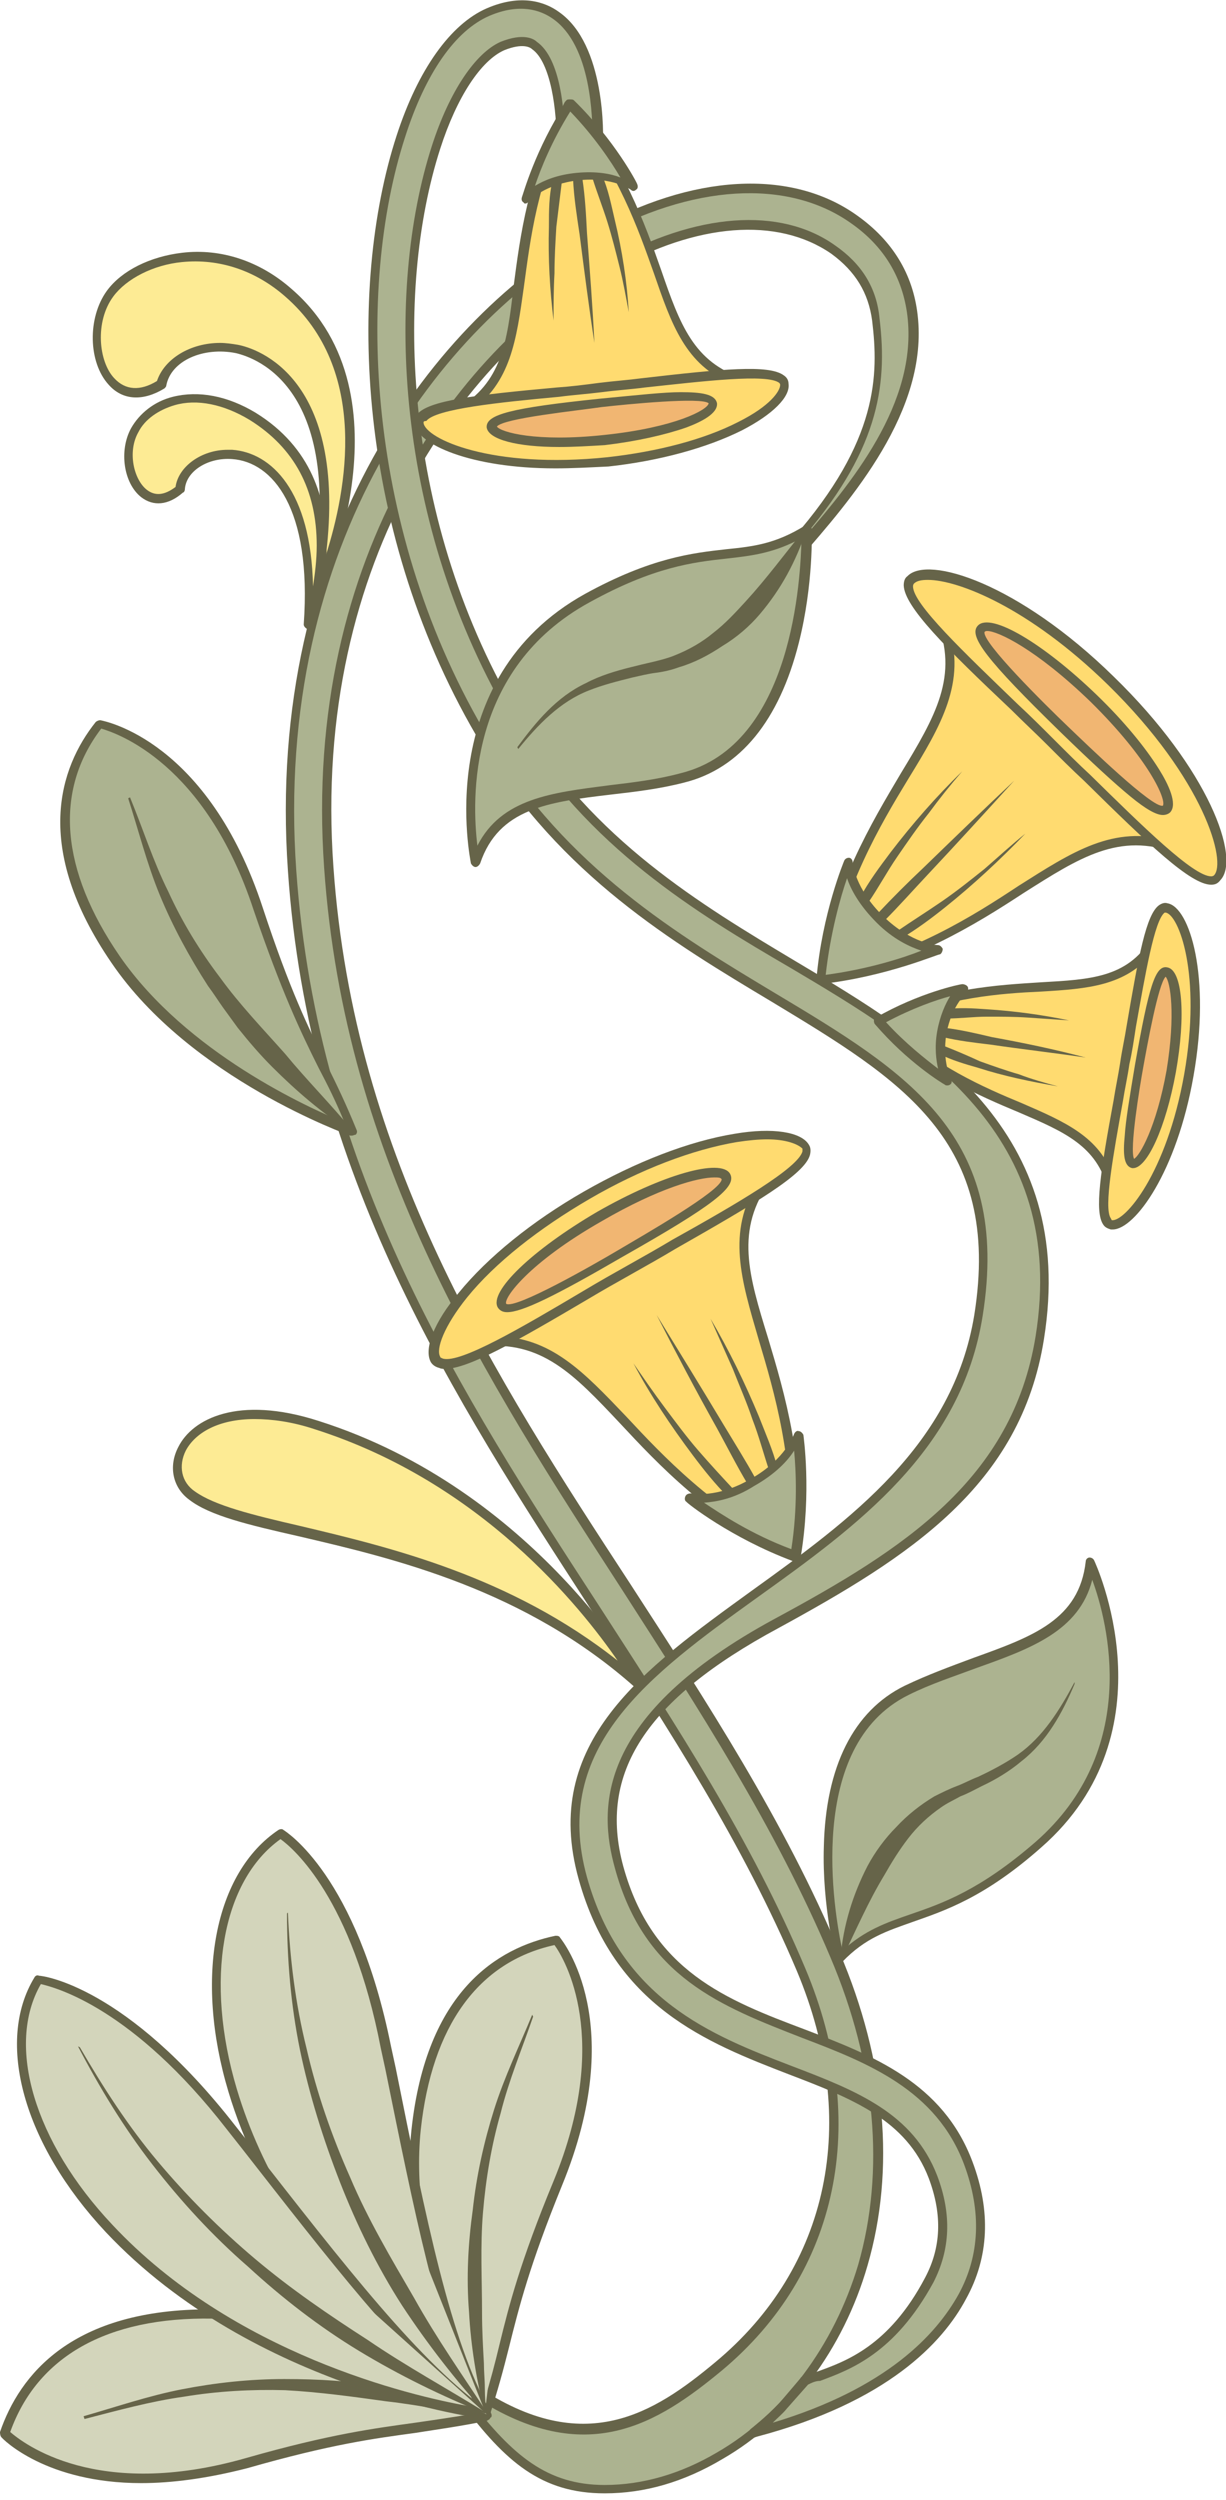 <?xml version="1.0" encoding="UTF-8"?> <svg xmlns="http://www.w3.org/2000/svg" width="132" height="269" viewBox="0 0 132 269" fill="none"><g clip-path="url(#clip0_133_67351)"><path d="M65.1 267.8C58.4 267.8 54.6 264.3 50.1 258.3L51.1 257.2C63.2 265.3 71 259.8 77.3 254.6C89.2 244.8 93.4 228.9 86.2 211.9C80.4 198.2 72.4 186 64 173C49.1 150 33.6 126.1 31.3 93.6C28.9 58 47.3 34.5 63.8 25.2C74.4 19.2 84.9 18.6 91.9 23.6C95.6 26.2 97.7 29.7 98.2 33.9C99.5 44.6 90.2 54.4 84.6 60.9L85.6 58.2C94.4 48 95 41 94.2 34.3C93.8 31.2 92.3 28.7 89.6 26.8C83.9 22.8 75 23.5 65.8 28.7C50.3 37.4 33 59.6 35.4 93.4C37.6 124.9 52.8 148.3 67.4 170.9C75.5 183.4 83.9 196.4 89.9 210.4C94.8 222 95.9 233.6 92.9 243.8C90.3 252.7 84.7 260.2 77.5 264.3C73.4 266.7 69.2 267.8 65.1 267.8Z" fill="#ACB390"></path><path d="M65.1 268.3C58.3 268.3 54.4 264.9 49.7 258.6C49.6 258.4 49.6 258.1 49.7 258L50.7 256.9C50.9 256.7 51.1 256.7 51.4 256.8C62.9 264.5 70.4 259.7 77 254.2C89.3 244 92.6 228.3 85.8 212.1C80 198.4 72.1 186.2 63.7 173.3C48.7 150.2 33.2 126.3 31 93.7C28.5 57.8 47 34.1 63.7 24.8C74.5 18.7 85.2 18.1 92.3 23.2C96.1 25.9 98.3 29.5 98.8 33.9C100 44.2 91.6 53.8 86.1 60.1L85.1 61.3C84.9 61.5 84.7 61.5 84.5 61.4C84.3 61.3 84.2 61 84.3 60.8L85.3 58.1C85.3 58 85.4 58 85.4 57.9C94.6 47.4 94.6 40.3 93.9 34.5C93.5 31.5 92.1 29.2 89.5 27.3C83.7 23.3 75 24 66 29.1C50.6 37.7 33.5 59.8 35.9 93.3C38.1 124.7 53.2 148 67.9 170.5C76 183 84.5 196 90.4 210.1C95.4 221.8 96.4 233.5 93.4 243.8C90.8 252.8 85.1 260.4 77.8 264.6C73.6 267.1 69.4 268.3 65.1 268.3ZM50.7 258.4C55.2 264.2 58.9 267.4 65.1 267.4C69.2 267.4 73.3 266.2 77.2 263.9C84.3 259.8 89.8 252.4 92.4 243.7C95.3 233.6 94.3 222.1 89.4 210.6C83.5 196.6 75.1 183.7 67 171.1C52.3 148.4 37.1 125 34.9 93.4C32.5 59.4 49.9 37 65.5 28.2C74.9 22.9 84 22.2 89.9 26.4C92.8 28.4 94.4 31 94.7 34.3C95.6 41.7 94.5 48.7 86 58.4V58.5C91.7 52 98.8 43.4 97.7 34C97.2 29.9 95.2 26.5 91.6 24C84.8 19.2 74.5 19.8 64 25.7C47.6 34.9 29.4 58.3 31.9 93.7C34.2 126.1 49.6 149.9 64.5 172.8C72.9 185.8 80.9 198 86.7 211.8C93.7 228.4 90.3 244.6 77.7 255.1C70.8 260.8 63.1 265.7 51.2 258L50.7 258.4Z" fill="#666449"></path><path d="M81.1 261.8C81.1 261.8 83 260.3 84.3 258.9C85.5 257.4 86.6 256.2 86.6 256.2C89.4 254.9 95.2 254.3 100.1 245.3C101.9 242 102 238.3 100.5 234.2C98.1 227.6 92.1 225.3 85.1 222.7C76.4 219.3 66.5 215.5 62.8 202.1C58.8 187.8 69.7 179.9 81.2 171.6C92 163.8 103.1 155.8 105.4 141.5C108.5 122.4 97.4 115.8 83.3 107.3C72.7 100.9 60.7 93.7 52.3 79.8C38.7 57.3 37.9 30.8 43.2 14.6C45.5 7.6 48.8 2.8 52.6 1.2C56.1 -0.3 58.5 0.5 59.9 1.5C64.7 4.8 64.4 14.4 64.4 15.4L60.4 15.2C60.5 12 59.9 6.3 57.6 4.7C57.3 4.5 56.4 3.9 54.2 4.8C51.6 5.9 48.9 10 47 15.7C42 31 42.8 56.1 55.8 77.6C63.7 90.6 75.2 97.6 85.4 103.7C100.1 112.5 115.5 122.1 112 143.9C109.4 159.8 97.1 167.3 83.6 174.6C71.4 181.2 63.5 189.1 66.7 200.8C69.9 212.3 78 215.4 86.6 218.8C93.8 221.6 101.2 224.4 104.3 232.7C106.2 237.9 106 242.7 103.7 247.1C97.9 257.7 83.4 261.2 81.1 261.8Z" fill="#ACB390"></path><path d="M81.099 262.3C80.899 262.3 80.699 262.2 80.699 262C80.599 261.8 80.699 261.5 80.799 261.4C80.799 261.4 82.699 259.9 83.899 258.6L86.199 255.9C86.199 255.8 86.299 255.8 86.399 255.8C86.899 255.6 87.399 255.4 87.999 255.2C90.999 254.1 95.699 252.5 99.599 245.1C101.299 241.9 101.499 238.4 99.999 234.4C97.599 228.1 91.699 225.8 84.899 223.2C76.099 219.8 66.099 215.9 62.299 202.2C58.199 187.5 69.299 179.6 80.899 171.2C91.599 163.5 102.599 155.5 104.899 141.5C107.899 122.7 96.999 116.2 83.099 107.8C72.399 101.4 60.399 94.2 51.899 80.2C38.199 57.5 37.399 30.9 42.699 14.6C44.999 7.5 48.499 2.6 52.399 0.9C56.099 -0.7 58.699 0.2 60.199 1.3C65.199 4.8 64.999 14.6 64.899 15.7C64.899 16 64.599 16.2 64.399 16.2L60.399 16C60.099 16 59.899 15.8 59.899 15.5C59.999 12 59.299 6.7 57.299 5.3C57.099 5.1 56.299 4.6 54.299 5.4C51.799 6.5 49.199 10.4 47.399 16C42.499 31.2 43.199 56.1 56.099 77.5C63.899 90.4 75.399 97.3 85.599 103.4C99.899 111.9 115.999 121.6 112.399 144.1C109.899 159.9 97.899 167.5 83.799 175.2C69.499 182.9 64.399 190.8 67.099 200.8C70.199 212.1 78.199 215.2 86.699 218.4C93.999 221.2 101.499 224.1 104.699 232.6C106.699 237.9 106.499 242.9 103.999 247.4C101.499 252.1 95.499 258.5 81.499 262.2L81.199 262.3C81.199 262.3 81.199 262.3 81.099 262.3ZM86.999 256.6L84.699 259.2C84.299 259.7 83.699 260.2 83.199 260.7C95.499 257 100.799 251.2 103.199 246.9C105.499 242.7 105.699 238 103.799 232.9C100.799 224.9 93.499 222 86.399 219.3C77.699 215.9 69.399 212.8 66.199 201C64.399 194.5 64.199 184.6 83.399 174.2C97.299 166.7 108.999 159.2 111.499 143.8C114.999 122 99.199 112.5 85.199 104.2C74.899 98.2 63.299 91.2 55.299 78C42.299 56.4 41.499 31.2 46.499 15.7C48.399 9.8 51.199 5.7 53.899 4.5C56.399 3.5 57.499 4.2 57.799 4.5C60.399 6.3 60.799 12.2 60.799 14.9L63.799 15C63.799 12.8 63.699 4.9 59.499 2C58.199 1.1 55.999 0.3 52.699 1.7C48.999 3.3 45.799 7.9 43.599 14.8C38.399 30.9 39.199 57.2 52.699 79.6C60.999 93.4 72.999 100.6 83.499 106.9C97.699 115.4 108.899 122.2 105.799 141.6C103.499 156.1 92.299 164.2 81.399 172C69.999 180.2 59.299 188 63.199 202C66.899 215.2 76.599 219 85.199 222.3C92.299 225 98.299 227.4 100.899 234.1C102.499 238.3 102.299 242.1 100.499 245.6C96.299 253.3 91.499 255 88.299 256.2C87.799 256.2 87.399 256.4 86.999 256.6Z" fill="#666449"></path><path d="M90.501 210.8C90.501 210.8 84.601 188.4 97.701 181.9C106.701 177.5 116.501 177.2 117.501 168.2C117.501 168.2 126.101 186.1 112.001 198.5C101.001 208.1 96.301 205 90.501 210.8Z" fill="#ACB390"></path><path d="M90.5 211.3H90.4C90.2 211.3 90.1 211.1 90 210.9C90 210.8 88.5 205.1 88.7 198.7C88.9 190.1 91.9 184.1 97.4 181.4C99.9 180.2 102.4 179.3 104.8 178.4C111.2 176.1 116.2 174.3 116.9 168C116.9 167.8 117.1 167.6 117.3 167.6C117.5 167.6 117.7 167.7 117.8 167.9C117.9 168.1 126.4 186.3 112.1 198.8C106 204.2 101.7 205.6 98.3 206.8C95.5 207.8 93.2 208.5 90.7 211.1C90.8 211.3 90.6 211.3 90.5 211.3ZM117.6 170C116.2 175.5 111 177.4 105.1 179.5C102.7 180.4 100.2 181.2 97.8 182.4C86.7 187.9 89.8 205.8 90.7 209.9C93.1 207.7 95.4 206.9 98 206C101.5 204.8 105.5 203.4 111.5 198.2C122.8 188.3 119.3 174.6 117.6 170Z" fill="#666449"></path><path d="M115.7 181.2C114.4 184.3 112.7 187.4 110 189.5C108.7 190.6 107.2 191.5 105.7 192.2C104.9 192.6 104.2 193 103.4 193.3C102.7 193.7 102 194 101.3 194.5C100 195.4 98.8 196.5 97.8 197.8C96.8 199.1 96 200.4 95.2 201.8C93.5 204.6 92.2 207.6 90.7 210.7L90.5 210.6C90.8 207.2 91.8 203.9 93.4 200.8C94.2 199.3 95.3 197.8 96.5 196.6C97.7 195.3 99.1 194.2 100.6 193.3C101.4 192.9 102.2 192.5 103 192.2C103.8 191.9 104.5 191.5 105.3 191.2C106.8 190.5 108.3 189.7 109.6 188.8C112.3 186.9 114.1 184 115.7 181V181.2Z" fill="#666449"></path><path d="M37.899 121.7C37.899 121.7 20.999 115.8 12.399 103.2C5.199 92.7 5.699 84.2 10.699 77.9C10.699 77.9 21.899 79.9 27.799 97.7C32.299 111.5 34.799 114.1 37.899 121.7Z" fill="#ACB390"></path><path d="M37.899 122.2C37.799 122.2 37.799 122.2 37.699 122.2C37.499 122.1 20.499 116.1 11.999 103.6C3.499 91.2 6.399 82.6 10.299 77.7C10.399 77.6 10.599 77.5 10.799 77.5C11.299 77.6 22.399 79.7 28.299 97.7C31.199 106.5 33.199 110.6 35.199 114.6C36.299 116.8 37.299 118.9 38.399 121.6C38.499 121.8 38.399 122 38.299 122.1C38.199 122.1 37.999 122.2 37.899 122.2ZM10.899 78.4C5.799 85.1 6.499 93.6 12.899 102.9C20.099 113.3 33.199 119.2 37.099 120.8C36.199 118.6 35.299 116.8 34.299 114.9C32.399 111.1 30.299 106.7 27.299 97.9C22.099 82.1 12.599 78.9 10.899 78.4Z" fill="#666449"></path><path d="M13.999 85.8C15.399 89.2 16.499 92.7 18.099 95.9C19.599 99.2 21.499 102.3 23.699 105.2C25.799 108.1 28.299 110.7 30.699 113.4C32.999 116.2 35.599 118.8 37.899 121.6L37.799 121.8C34.699 119.8 31.899 117.4 29.299 114.8C27.999 113.5 26.799 112.1 25.599 110.6L23.999 108.4C23.499 107.7 22.999 106.9 22.399 106.1C20.399 103 18.599 99.7 17.199 96.3C15.799 92.9 14.899 89.3 13.799 85.9L13.999 85.8Z" fill="#666449"></path><path d="M86.801 57C86.801 57 87.601 80.2 73.501 83.6C63.801 86 54.101 84.1 51.201 92.7C51.201 92.7 46.801 73.3 63.201 64.3C75.901 57.4 79.801 61.5 86.801 57Z" fill="#ACB390"></path><path d="M51.2 93.3C51 93.3 50.8 93.1 50.7 92.9C50.7 92.7 46.4 73.1 63 63.9C70.1 60 74.6 59.5 78.2 59.1C81.2 58.8 83.5 58.5 86.6 56.6C86.8 56.5 86.9 56.5 87.1 56.6C87.3 56.7 87.4 56.8 87.4 57C87.4 57.1 87.6 62.9 86 69.2C83.9 77.5 79.7 82.7 73.7 84.2C71 84.9 68.4 85.2 65.8 85.5C59 86.3 53.7 87 51.7 92.9C51.6 93.1 51.4 93.3 51.2 93.3ZM86.3 57.9C83.4 59.5 81 59.8 78.3 60.1C74.6 60.5 70.4 61 63.5 64.8C50.3 72 50.8 86.1 51.4 91C54 85.9 59.4 85.3 65.6 84.5C68.1 84.2 70.7 83.9 73.3 83.2C85.4 80.2 86.2 62.1 86.3 57.9Z" fill="#666449"></path><path d="M55.699 80.4C57.699 77.7 59.899 75 63.099 73.5C64.599 72.7 66.299 72.2 67.899 71.8C68.699 71.6 69.499 71.4 70.399 71.2C71.199 71 71.999 70.8 72.699 70.5C74.199 69.9 75.599 69.1 76.799 68.1C78.099 67.1 79.199 65.9 80.299 64.7C82.499 62.3 84.499 59.6 86.599 57L86.799 57.1C85.699 60.4 84.099 63.4 81.799 66.1C80.699 67.4 79.299 68.6 77.799 69.5C76.299 70.5 74.799 71.3 73.099 71.8C72.299 72.1 71.399 72.3 70.599 72.4C69.799 72.5 68.999 72.7 68.099 72.9C66.499 73.3 64.899 73.7 63.399 74.3C60.299 75.5 57.899 78 55.799 80.6L55.699 80.4Z" fill="#666449"></path><path d="M68.702 181.2C68.702 181.2 57.502 160.8 34.102 153.4C20.702 149.1 16.402 157.9 20.702 161C27.002 165.6 50.602 165 68.702 181.2Z" fill="#FDEB94"></path><path d="M68.701 181.7C68.601 181.7 68.501 181.7 68.401 181.6C56.501 171 42.401 167.7 32.101 165.3C26.801 164.1 22.601 163.1 20.401 161.4C18.601 160.1 18.101 157.8 19.201 155.7C20.701 152.7 25.601 150.1 34.301 152.9C57.601 160.3 69.101 180.8 69.201 181C69.301 181.2 69.301 181.5 69.101 181.6C68.901 181.6 68.801 181.7 68.701 181.7ZM66.501 178.7C62.501 172.9 51.801 159.5 33.901 153.8C31.501 153 29.301 152.7 27.401 152.7C23.501 152.7 21.001 154.2 20.001 156.1C19.201 157.7 19.501 159.5 21.001 160.5C23.101 162 27.101 163 32.301 164.2C42.001 166.5 55.001 169.6 66.501 178.7Z" fill="#666449"></path><path d="M33.801 64.5C33.801 64.5 44.201 42.9 31.001 31.5C23.701 25.1 14.701 27.7 11.801 31.6C8.401 36.2 11.201 45.1 17.301 41.3C19.001 34.2 40.001 33.9 33.801 64.5Z" fill="#FDEB94"></path><path d="M33.801 65C33.701 65 33.701 65 33.601 65C33.401 64.9 33.201 64.7 33.301 64.4C37.801 41.8 27.501 38.5 25.401 38C21.901 37.3 18.401 38.8 17.901 41.5C17.901 41.6 17.801 41.7 17.701 41.8C15.401 43.2 13.201 43.1 11.701 41.4C9.501 39 9.401 34.2 11.501 31.3C13.101 29.1 16.201 27.6 19.601 27.2C23.801 26.7 28.001 28.1 31.401 31.1C44.701 42.6 34.401 64.5 34.301 64.7C34.201 64.9 34.001 65 33.801 65ZM23.701 36.9C24.301 36.9 25.001 37 25.601 37.1C27.701 37.5 37.401 40.6 35.101 59.7C37.301 52.8 39.801 39.8 30.701 31.9C27.501 29.1 23.601 27.8 19.601 28.2C16.501 28.5 13.601 30 12.201 31.9C10.201 34.6 10.601 38.9 12.301 40.7C13.501 42 15.101 42.1 16.901 41C17.701 38.6 20.501 36.9 23.701 36.9Z" fill="#666449"></path><path d="M33.201 67.2C33.201 67.2 39.201 52.2 27.301 44.8C21.401 41.2 16.301 43.1 14.501 46.3C12.501 50 15.401 56.1 19.401 52.6C19.801 47.3 34.701 44.5 33.201 67.2Z" fill="#FDEB94"></path><path d="M33.201 67.7H33.101C32.901 67.6 32.701 67.4 32.701 67.2C33.601 54.6 29.301 49.7 25.001 49.4C22.401 49.2 20.001 50.7 19.901 52.7C19.901 52.8 19.801 53 19.701 53C18.101 54.4 16.501 54.5 15.201 53.5C13.301 52 12.801 48.5 14.101 46.1C15.001 44.5 16.601 43.2 18.601 42.7C21.401 42 24.501 42.6 27.501 44.4C39.701 51.9 33.701 67.2 33.601 67.4C33.601 67.6 33.401 67.7 33.201 67.7ZM24.501 48.4C24.701 48.4 24.801 48.4 25.001 48.4C29.201 48.7 33.501 52.8 33.701 63.1C33.901 61.8 34.101 60.3 34.101 58.7C34.101 52.7 31.701 48.2 26.901 45.2C24.101 43.5 21.201 42.9 18.801 43.6C17.101 44.1 15.601 45.1 14.901 46.5C13.701 48.6 14.401 51.6 15.801 52.7C16.701 53.4 17.701 53.3 18.901 52.4C19.201 50.2 21.701 48.4 24.501 48.4Z" fill="#666449"></path><path d="M115.601 77.3C108.801 70.7 107.601 68.6 101.201 66.5C106.001 78.2 92.401 83.8 88.301 105.4C109.701 100.6 115.001 86.9 126.801 91.3C124.601 85.1 122.401 83.9 115.601 77.3Z" fill="#FFDB70"></path><path d="M88.301 105.9C88.201 105.9 88.001 105.9 88.001 105.8C87.901 105.7 87.801 105.5 87.901 105.3C89.801 95.2 93.801 88.6 97.001 83.2C100.701 77.1 103.301 72.7 100.801 66.7C100.701 66.5 100.801 66.3 100.901 66.2C101.001 66.1 101.201 66 101.401 66.1C106.801 67.8 108.501 69.6 112.801 73.9C113.701 74.8 114.701 75.8 115.901 77C117.101 78.2 118.201 79.2 119.101 80C123.501 84.2 125.401 85.9 127.201 91.2C127.301 91.4 127.201 91.6 127.101 91.7C127.001 91.8 126.801 91.9 126.601 91.8C120.501 89.5 116.201 92.3 110.201 96.1C105.001 99.5 98.401 103.6 88.401 105.9C88.401 105.9 88.401 105.9 88.301 105.9ZM102.101 67.4C104.101 73.4 101.301 78.1 97.801 83.8C94.701 88.9 90.901 95.3 89.001 104.8C98.401 102.6 104.701 98.6 109.701 95.3C115.401 91.7 119.901 88.7 126.001 90.5C124.301 86.2 122.501 84.5 118.501 80.7C117.601 79.8 116.501 78.8 115.301 77.7C114.101 76.5 113.101 75.5 112.201 74.6C108.201 70.7 106.501 68.9 102.101 67.4Z" fill="#666449"></path><path d="M131.002 94.4C129.202 96.2 121.602 88 113.102 79.8C104.602 71.6 96.201 64.2 98.001 62.4C99.802 60.6 109.102 63.1 119.502 73.2C129.902 83.3 132.802 92.6 131.002 94.4Z" fill="#FFDB70"></path><path d="M130.401 95.2C128.201 95.2 123.701 90.9 116.701 84C115.401 82.8 114.101 81.5 112.801 80.2C111.501 78.9 110.201 77.7 108.901 76.4C101.701 69.6 97.401 65.3 97.301 63C97.301 62.6 97.401 62.2 97.701 62C99.901 59.7 109.701 62.8 119.901 72.8C130.201 82.8 133.601 92.4 131.401 94.7C131.101 95.1 130.801 95.2 130.401 95.2ZM99.901 62.4C99.201 62.4 98.701 62.5 98.401 62.8C98.401 62.8 98.301 62.9 98.301 63.1C98.301 65 103.801 70.2 109.601 75.8C110.901 77 112.201 78.3 113.501 79.6C114.801 80.9 116.101 82.2 117.401 83.4C123.101 89 128.501 94.3 130.401 94.3C130.601 94.3 130.701 94.2 130.701 94.2C132.101 92.8 129.701 83.9 119.301 73.7C110.701 65.3 103.101 62.4 99.901 62.4Z" fill="#666449"></path><path d="M125.602 87C124.702 87.9 120.602 84.3 114.602 78.4C108.602 72.5 104.802 68.5 105.702 67.6C106.602 66.7 111.502 69 117.802 75.1C124.102 81.3 126.502 86.1 125.602 87Z" fill="#F1B672"></path><path d="M125.202 87.7C124.502 87.7 123.402 87.1 121.702 85.7C120.002 84.3 117.702 82.2 114.202 78.8C106.202 71 104.202 68.4 105.302 67.3C106.702 65.9 112.302 69.2 118.102 74.8C121.002 77.6 123.302 80.4 124.802 82.8C125.802 84.4 126.802 86.5 126.002 87.4C125.802 87.6 125.502 87.7 125.202 87.7ZM106.302 67.9C106.202 67.9 106.102 67.9 106.002 68C105.702 69.1 112.602 75.9 114.902 78.1C117.202 80.3 124.102 87 125.202 86.7C125.602 86.1 123.802 81.8 117.402 75.5C111.502 69.8 107.402 67.9 106.302 67.9Z" fill="#666449"></path><path d="M109.2 84C106.1 87.4 103 90.8 99.9 94.1C98.3 95.8 96.8 97.5 95.2 99.1C93.5 100.7 91.9 102.3 90.1 103.7L90 103.6C91.4 101.7 92.9 100.1 94.5 98.3C96.1 96.6 97.7 95 99.4 93.4C102.6 90.3 105.9 87.1 109.2 84Z" fill="#666449"></path><path d="M103.6 83C102.3 84.5 101.1 86 100 87.5C98.8 89 97.7 90.6 96.6 92.2C95.5 93.8 94.6 95.5 93.5 97.1C92.5 98.7 91.5 100.4 90.6 102.1H90.5C90.9 100.2 91.7 98.3 92.6 96.6C93.5 94.9 94.7 93.3 95.9 91.7C98.2 88.7 100.8 85.7 103.6 83Z" fill="#666449"></path><path d="M110.4 89.7C107.7 92.5 104.8 95.2 101.8 97.6C100.3 98.8 98.7 100 97 101C95.3 102 93.5 102.8 91.6 103.3V103.2C93.3 102.2 94.9 101.2 96.6 100.2C98.2 99.1 99.8 98.1 101.4 97C103 95.9 104.5 94.7 106 93.5C107.5 92.2 108.9 90.9 110.4 89.7Z" fill="#666449"></path><path d="M91.3 92.8C91.3 92.8 89 98.3 88.4 105.5C95.5 104.7 101 102.2 101 102.2C101 102.2 98 102.1 94.8 99C91.5 95.7 91.3 92.8 91.3 92.8Z" fill="#ACB390"></path><path d="M88.301 105.9C88.201 105.9 88.001 105.8 88.001 105.8C87.901 105.7 87.801 105.5 87.901 105.4C88.501 98.3 90.901 92.6 90.901 92.6C91.001 92.4 91.201 92.3 91.401 92.3C91.601 92.3 91.801 92.5 91.801 92.8C91.801 92.8 92.001 95.6 95.101 98.6C98.201 101.6 100.901 101.7 101.001 101.7C101.201 101.7 101.401 101.9 101.501 102.1C101.501 102.3 101.401 102.6 101.201 102.7C101.101 102.6 95.501 105.1 88.301 105.9C88.401 105.9 88.401 105.9 88.301 105.9ZM91.201 94.5C90.501 96.5 89.401 100.4 88.901 104.9C93.401 104.3 97.201 103.1 99.201 102.3C98.001 101.9 96.201 101.1 94.401 99.3C92.501 97.4 91.601 95.7 91.201 94.5Z" fill="#666449"></path><path d="M65.999 133.5C57.799 138.2 55.399 138.8 51.699 144.4C64.199 143 65.999 157.6 85.599 167.5C86.899 145.6 75.099 136.8 82.599 126.6C75.899 127 74.199 128.8 65.999 133.5Z" fill="#FFDB70"></path><path d="M85.6 168C85.5 168 85.4 168 85.4 167.9C76.2 163.3 70.9 157.6 66.7 153.1C61.8 147.9 58.3 144.2 51.8 144.9C51.6 144.9 51.4 144.8 51.3 144.7C51.2 144.5 51.2 144.3 51.3 144.2C54.4 139.5 56.6 138.3 61.9 135.3C63 134.7 64.3 134 65.7 133.1C67.1 132.3 68.4 131.5 69.5 130.9C74.7 127.8 76.9 126.5 82.5 126.2C82.7 126.2 82.9 126.3 83 126.5C83.1 126.7 83.1 126.9 83 127C79.1 132.3 80.6 137.2 82.7 144C84.5 150 86.7 157.4 86.1 167.6C86.1 167.8 86 167.9 85.9 168C85.8 167.9 85.7 168 85.6 168ZM53.3 143.8C59.3 143.8 62.9 147.7 67.4 152.4C71.5 156.8 76.6 162.2 85.1 166.7C85.5 157 83.4 149.9 81.7 144.2C79.8 137.7 78.2 132.6 81.6 127.2C77 127.6 74.8 128.9 70.1 131.7C69 132.4 67.7 133.1 66.3 133.9C64.8 134.7 63.6 135.4 62.5 136.1C57.7 138.8 55.5 140 52.8 143.8C52.9 143.8 53.1 143.8 53.3 143.8Z" fill="#666449"></path><path d="M86.701 123.4C88.001 125.6 78.001 130.7 67.801 136.6C57.601 142.5 48.201 148.6 46.901 146.3C45.601 144.1 50.601 135.8 63.201 128.6C75.801 121.3 85.401 121.2 86.701 123.4Z" fill="#FFDB70"></path><path d="M47.9 147.3C47.7 147.3 47.5 147.3 47.3 147.2C46.9 147.1 46.6 146.9 46.4 146.6C45.6 145.2 46.7 142.3 49.4 139.1C52.5 135.3 57.3 131.4 62.9 128.2C68.5 125 74.2 122.8 79.1 122C83.2 121.3 86.3 121.8 87.1 123.2C87.3 123.5 87.3 123.9 87.2 124.3C86.6 126.4 81.3 129.5 72.7 134.4C71.2 135.3 69.6 136.2 68 137.1C66.4 138 64.8 138.9 63.3 139.8C55.5 144.4 50.4 147.3 47.9 147.3ZM82.6 122.6C81.7 122.6 80.6 122.7 79.3 122.9C74.6 123.7 69 125.8 63.5 129C58 132.2 53.3 135.9 50.3 139.6C47.8 142.7 46.9 145.2 47.4 146C47.4 146.1 47.5 146.1 47.7 146.2C49.6 146.7 56.1 142.9 63 138.8C64.5 137.9 66.1 137 67.7 136.1C69.3 135.2 70.9 134.3 72.4 133.4C79.4 129.5 85.9 125.7 86.4 123.9C86.4 123.7 86.4 123.6 86.4 123.6C85.9 123.1 84.6 122.6 82.6 122.6Z" fill="#666449"></path><path d="M78.099 126.6C78.699 127.7 74.1 130.6 66.799 134.9C59.499 139.1 54.599 141.6 53.999 140.5C53.399 139.4 56.899 135.3 64.499 130.9C72.099 126.5 77.499 125.5 78.099 126.6Z" fill="#F1B672"></path><path d="M54.599 141.2C54.099 141.2 53.799 141 53.599 140.7C52.599 139 57.299 134.5 64.299 130.4C71.299 126.4 77.599 124.6 78.599 126.3C79.399 127.7 76.799 129.7 67.099 135.2C59.699 139.5 56.199 141.2 54.599 141.2ZM76.899 126.7C75.199 126.7 70.999 127.8 64.799 131.4C56.899 135.9 54.199 139.7 54.499 140.3C55.499 140.9 63.899 136.1 66.599 134.5C69.299 132.9 77.699 128.1 77.699 126.9C77.599 126.7 77.299 126.7 76.899 126.7Z" fill="#666449"></path><path d="M70.699 141.5C73.099 145.4 75.499 149.3 77.899 153.3C79.099 155.3 80.299 157.2 81.399 159.2C82.499 161.2 83.499 163.3 84.399 165.4H84.299C82.899 163.5 81.699 161.6 80.499 159.7C79.299 157.7 78.299 155.7 77.199 153.7C74.899 149.6 72.799 145.6 70.699 141.5Z" fill="#666449"></path><path d="M68.199 146.7C69.299 148.3 70.399 149.9 71.599 151.5C72.799 153.1 73.899 154.6 75.199 156.1C76.499 157.6 77.799 159 79.099 160.4C80.399 161.8 81.699 163.2 83.199 164.5L83.099 164.6C81.299 163.7 79.799 162.4 78.399 161.1C76.999 159.7 75.799 158.2 74.599 156.6C72.199 153.4 69.999 150.1 68.199 146.7Z" fill="#666449"></path><path d="M76.5 141.9C78.5 145.3 80.2 148.8 81.7 152.4C82.4 154.2 83.2 156 83.7 157.9C84.2 159.8 84.5 161.8 84.4 163.8H84.3C83.9 161.9 83.3 160 82.8 158.2C82.2 156.4 81.7 154.5 81 152.7C80.4 150.9 79.6 149.1 78.9 147.3C78.1 145.5 77.3 143.7 76.5 141.9Z" fill="#666449"></path><path d="M74.199 161.2C74.199 161.2 78.899 165 85.599 167.5C86.799 160.4 85.899 154.5 85.899 154.5C85.899 154.5 84.999 157.3 81.099 159.6C77.099 161.8 74.199 161.2 74.199 161.2Z" fill="#ACB390"></path><path d="M85.6 168C85.5 168 85.5 168 85.4 168C78.7 165.5 73.9 161.7 73.9 161.6C73.7 161.5 73.7 161.2 73.8 161C73.9 160.8 74.1 160.7 74.4 160.7C74.4 160.7 77.2 161.3 80.9 159.1C84.6 157 85.5 154.3 85.5 154.3C85.6 154.1 85.8 153.9 86 154C86.2 154 86.4 154.2 86.5 154.4C86.5 154.5 87.4 160.5 86.2 167.6C86.2 167.7 86.1 167.9 86 168C85.8 167.9 85.7 168 85.6 168ZM75.8 161.7C77.6 162.9 80.9 165.1 85.2 166.7C85.9 162.2 85.7 158.2 85.5 156.1C84.8 157.2 83.5 158.6 81.2 159.9C79 161.3 77.1 161.6 75.8 161.7Z" fill="#666449"></path><path d="M64.9 44.7C73 43.8 75.1 44.2 79.9 41.1C69.6 37.8 73.3 25.8 61.3 11.2C52.7 28 58.8 39 49.4 44.4C54.8 46.4 56.8 45.6 64.9 44.7Z" fill="#FFDB70"></path><path d="M55.6 46.2C53.6 46.2 51.8 45.9 49.3 44.9C49.1 44.8 49 44.7 49 44.5C49 44.3 49.1 44.1 49.2 44C54 41.2 54.6 36.9 55.3 30.8C56 25.5 56.8 18.9 60.8 11C60.9 10.9 61 10.7 61.2 10.7C61.4 10.7 61.5 10.7 61.6 10.9C67.2 17.7 69.4 24 71.2 29.1C73.2 34.9 74.7 39 80 40.7C80.2 40.8 80.3 40.9 80.3 41.1C80.3 41.3 80.2 41.5 80.1 41.6C76 44.2 73.9 44.4 68.6 44.9C67.5 45 66.3 45.1 64.8 45.3C63.4 45.5 62.1 45.6 61 45.7C58.9 46 57.2 46.2 55.6 46.2ZM50.6 44.3C54.3 45.5 56.4 45.3 61.1 44.7C62.2 44.6 63.4 44.4 64.9 44.3C66.3 44.1 67.6 44 68.7 43.9C73.4 43.5 75.5 43.3 78.8 41.3C73.8 39.3 72.3 34.9 70.4 29.4C68.7 24.6 66.6 18.6 61.5 12.1C57.8 19.5 57.1 25.8 56.4 30.9C55.6 36.6 55 41.2 50.6 44.3Z" fill="#666449"></path><path d="M45.099 45.5C44.899 43.3 54.499 42.8 64.599 41.7C74.699 40.6 84.199 39.1 84.399 41.3C84.599 43.5 77.799 48.3 65.399 49.6C52.999 50.9 45.299 47.7 45.099 45.5Z" fill="#FFDB70"></path><path d="M59.8 50.4C50.7 50.4 44.8 47.8 44.6 45.5C44.6 45.2 44.7 44.8 44.9 44.6C46.1 43.1 51.1 42.5 59.9 41.7C61.4 41.6 63 41.4 64.5 41.2C66.1 41 67.6 40.9 69.1 40.7C77.8 39.7 82.8 39.2 84.4 40.4C84.7 40.6 84.9 40.9 84.9 41.3C85.1 42.7 83.2 44.6 79.9 46.3C76.1 48.2 71 49.6 65.5 50.2C63.4 50.3 61.6 50.4 59.8 50.4ZM45.6 45.5C45.8 47.2 52.9 50.5 65.4 49.2C70.8 48.6 75.8 47.3 79.5 45.4C82.9 43.7 84 42.1 84 41.4C84 41.4 84 41.3 83.9 41.2C82.6 40.2 75.9 41 69.4 41.7C67.9 41.9 66.3 42 64.8 42.2C63.2 42.4 61.7 42.5 60.2 42.7C53.7 43.3 46.9 44 45.9 45.3C45.6 45.3 45.6 45.4 45.6 45.5Z" fill="#666449"></path><path d="M52.998 46C52.898 44.9 57.498 44.2 64.798 43.4C71.998 42.6 76.698 42.3 76.798 43.4C76.898 44.5 72.698 46.5 65.198 47.3C57.598 48.1 53.098 47.1 52.998 46Z" fill="#F1B672"></path><path d="M60.199 48.1C55.699 48.1 52.599 47.3 52.399 46C52.299 44.6 54.999 43.9 64.599 42.9C68.799 42.5 71.499 42.2 73.299 42.2C75.499 42.2 76.999 42.4 77.199 43.4C77.299 44.5 75.499 45.4 73.899 46C71.599 46.8 68.499 47.5 65.099 47.9C63.399 48 61.799 48.1 60.199 48.1ZM53.499 45.9C53.899 46.5 57.699 47.6 65.099 46.8C72.699 46 76.199 44.1 76.299 43.4C75.599 42.7 67.499 43.5 64.799 43.8C62.099 44.2 54.199 45 53.499 45.9Z" fill="#666449"></path><path d="M64 36.9C63.4 33 62.9 29.1 62.4 25.2C62.1 23.2 61.8 21.3 61.7 19.3C61.6 17.3 61.5 15.4 61.5 13.4H61.6C62.1 15.3 62.4 17.3 62.7 19.2C63 21.2 63.1 23.1 63.2 25.1C63.5 29 63.8 32.9 64 36.9Z" fill="#666449"></path><path d="M67.7 33.6C67.4 32 67.1 30.3 66.7 28.7C66.3 27.1 65.9 25.5 65.4 23.9C64.9 22.3 64.3 20.8 63.8 19.2C63.3 17.6 62.7 16.1 62.1 14.5L62.2 14.4C63.3 15.7 64.1 17.2 64.8 18.8C65.5 20.4 65.8 22 66.2 23.7C67 27 67.5 30.3 67.7 33.6Z" fill="#666449"></path><path d="M59.6 34.5C59.2 31.2 59 27.8 59.1 24.4C59.1 22.7 59.1 21 59.5 19.4C59.8 17.7 60.3 16.1 61.1 14.6H61.2C60.9 16.3 60.7 17.9 60.5 19.5C60.3 21.1 60.1 22.8 59.9 24.4C59.8 26.1 59.7 27.7 59.7 29.4C59.6 31.2 59.6 32.8 59.6 34.5Z" fill="#666449"></path><path d="M68.1 20.1C68.1 20.1 65.7 15.5 61.3 11.2C57.9 16.4 56.6 21.3 56.6 21.3C56.6 21.3 58.3 19.4 62.2 19C66 18.6 68.1 20.1 68.1 20.1Z" fill="#ACB390"></path><path d="M56.599 21.9C56.499 21.9 56.399 21.9 56.399 21.8C56.199 21.7 56.099 21.5 56.199 21.2C56.299 21 57.599 16.1 60.999 10.9C61.099 10.8 61.199 10.7 61.399 10.7C61.599 10.7 61.699 10.7 61.799 10.8C66.199 15.1 68.599 19.7 68.599 19.8C68.699 20 68.699 20.3 68.499 20.4C68.299 20.6 68.099 20.6 67.899 20.4C67.899 20.4 65.899 19 62.299 19.4C58.699 19.8 57.099 21.5 57.099 21.6C56.799 21.8 56.699 21.9 56.599 21.9ZM61.399 12C59.399 15.2 58.199 18.2 57.599 20C58.599 19.4 59.999 18.8 62.099 18.6C64.199 18.4 65.799 18.7 66.799 19.1C65.799 17.4 63.999 14.7 61.399 12Z" fill="#666449"></path><path d="M123.799 114.9C124.999 107.9 125.799 106.2 124.399 101.4C119.099 109.3 109.899 103.3 94.699 109.9C106.799 121.2 117.499 118.7 119.799 127.9C122.699 123.8 122.499 121.9 123.799 114.9Z" fill="#FFDB70"></path><path d="M119.8 128.4C119.7 128.3 119.7 128.4 119.8 128.4C119.5 128.4 119.4 128.2 119.3 128C118.1 123.3 114.6 121.8 109.7 119.7C105.4 117.9 100 115.6 94.3 110.3C94.2 110.2 94.1 110 94.1 109.8C94.1 109.6 94.2 109.5 94.4 109.4C101.5 106.3 107.4 106 112.1 105.7C117.4 105.4 121.3 105.2 123.9 101.1C124 100.9 124.2 100.9 124.4 100.9C124.6 100.9 124.7 101.1 124.8 101.3C126 105.4 125.7 107.3 124.8 111.8C124.6 112.8 124.4 113.8 124.2 115.1C124 116.3 123.8 117.4 123.7 118.4C123 123 122.7 124.8 120.1 128.3C120.1 128.3 119.9 128.4 119.8 128.4ZM95.5 110C100.8 114.8 105.9 117 110 118.7C114.6 120.7 118.4 122.3 119.9 126.7C121.8 123.9 122 122.1 122.7 118.1C122.9 117.1 123 116.1 123.2 114.8C123.4 113.6 123.6 112.5 123.8 111.5C124.6 107.5 124.9 105.7 124.1 102.5C121.2 106.1 117.1 106.4 112.1 106.7C107.7 106.9 102.2 107.3 95.5 110Z" fill="#666449"></path><path d="M119.598 131.8C117.698 131.5 119.598 123.2 121.098 114.5C122.598 105.7 123.698 97.3 125.598 97.7C127.498 98 129.898 104.9 127.998 115.7C126.098 126.4 121.498 132.1 119.598 131.8Z" fill="#FFDB70"></path><path d="M119.799 132.3C119.699 132.3 119.599 132.3 119.599 132.3C119.299 132.2 118.999 132.1 118.799 131.8C117.799 130.4 118.499 126 119.899 118.4C120.099 117.1 120.399 115.7 120.599 114.4C120.799 113 121.099 111.7 121.299 110.4C122.599 102.8 123.399 98.4 124.799 97.4C125.099 97.2 125.399 97.1 125.699 97.2C128.099 97.6 130.399 105.1 128.499 115.8C126.699 126.1 122.199 132.3 119.799 132.3ZM119.699 131.3C121.099 131.5 125.599 126.3 127.499 115.6C129.399 104.8 126.899 98.4 125.499 98.2H125.399C124.299 99 123.299 104.9 122.299 110.5C122.099 111.8 121.899 113.2 121.599 114.5C121.399 115.9 121.099 117.2 120.899 118.5C119.899 124.1 118.799 130 119.599 131.1C119.699 131.3 119.699 131.3 119.699 131.3Z" fill="#666449"></path><path d="M121.899 125.2C120.999 125 121.499 120.9 122.599 114.7C123.699 108.4 124.599 104.4 125.499 104.6C126.399 104.8 127.099 108.8 125.999 115.3C124.899 121.8 122.899 125.4 121.899 125.2Z" fill="#F1B672"></path><path d="M121.998 125.7H121.898C120.998 125.5 120.898 124.2 121.098 122.2C121.198 120.6 121.598 118.2 122.198 114.6C123.698 106.1 124.398 103.8 125.698 104.1C127.298 104.4 127.698 109.2 126.598 115.4C125.498 121.4 123.498 125.7 121.998 125.7ZM125.498 105.1C124.698 105.9 123.498 112.6 123.098 114.8C122.698 117 121.598 123.7 122.098 124.7C122.698 124.4 124.498 121.3 125.598 115.2C126.598 109.1 125.998 105.6 125.498 105.1Z" fill="#666449"></path><path d="M116.9 113.8C113.5 113.3 110 112.9 106.6 112.4C104.9 112.2 103.2 112 101.5 111.6C99.8 111.2 98.1 110.8 96.5 110.3V110.2C98.3 110.2 100 110.4 101.7 110.6C103.4 110.8 105.1 111.2 106.8 111.6C110.1 112.2 113.5 112.9 116.9 113.8Z" fill="#666449"></path><path d="M115.1 109.8C113.6 109.7 112.2 109.6 110.7 109.5C109.2 109.4 107.8 109.4 106.3 109.4C104.8 109.4 103.4 109.6 101.9 109.6C100.5 109.7 99 109.7 97.5 109.8V109.7C98.9 109.1 100.3 108.7 101.8 108.6C103.3 108.4 104.8 108.5 106.2 108.6C109.3 108.8 112.2 109.2 115.1 109.8Z" fill="#666449"></path><path d="M113.9 116.9C111 116.4 108.1 115.8 105.3 114.9C103.9 114.5 102.5 114.1 101.1 113.4C99.8 112.7 98.5 111.9 97.4 110.9L97.5 110.8C98.9 111.4 100.2 112 101.5 112.5C102.8 113 104.2 113.6 105.5 114.2C106.9 114.7 108.3 115.2 109.7 115.6C111 116.1 112.4 116.5 113.9 116.9Z" fill="#666449"></path><path d="M103.8 106.3C103.8 106.3 99.4 107.2 94.6 109.8C98.1 113.9 102 116.2 102 116.2C102 116.2 100.8 114.3 101.4 111C102 107.7 103.8 106.3 103.8 106.3Z" fill="#ACB390"></path><path d="M102 116.8C101.9 116.8 101.8 116.8 101.7 116.7C101.5 116.6 97.7 114.3 94.2 110.2C94.1 110.1 94.1 109.9 94.1 109.8C94.1 109.7 94.2 109.5 94.3 109.5C99 106.8 103.4 105.9 103.6 105.9C103.8 105.9 104.1 106 104.2 106.2C104.3 106.4 104.2 106.7 104.1 106.8C104.1 106.8 102.5 108.1 101.9 111.2C101.4 114.3 102.4 116.1 102.4 116.1C102.5 116.3 102.5 116.6 102.3 116.7C102.3 116.7 102.2 116.8 102 116.8ZM95.4 110C97.5 112.3 99.7 114 101 115C100.8 114.1 100.6 112.7 100.9 111C101.2 109.3 101.8 108 102.3 107.2C100.8 107.6 98.2 108.5 95.4 110Z" fill="#666449"></path><path d="M52.2 259.8C52.2 259.8 43.2 244.3 44.8 229.2C46.1 216.6 52.1 210.4 59.9 208.8C59.9 208.8 67.2 217.6 60 235C54.6 248.4 54.9 252 52.2 259.8Z" fill="#D3D5BB"></path><path d="M52.2 260.3C52 260.3 51.9 260.2 51.8 260.1C51.7 259.9 42.7 244.3 44.3 229.2C45.9 214.2 53.6 209.6 59.8 208.3C60 208.3 60.2 208.3 60.3 208.5C60.6 208.9 67.7 217.7 60.5 235.2C57 243.8 55.9 248.2 54.8 252.6C54.2 255 53.6 257.2 52.7 260C52.7 260.1 52.5 260.3 52.2 260.3C52.3 260.3 52.3 260.3 52.2 260.3ZM59.7 209.3C51.5 211.1 46.5 218 45.3 229.2C44 241.8 50.2 254.8 52.1 258.5C52.8 256.2 53.3 254.3 53.8 252.2C54.8 248.1 56 243.4 59.6 234.7C65.9 219.4 60.8 210.8 59.7 209.3Z" fill="#666449"></path><path d="M57.301 216.9C54.401 224.9 48.601 234.6 52.201 259.7L57.301 216.9Z" fill="#D3D5BB"></path><path d="M57.4 217C56.2 220.5 54.8 223.8 53.9 227.4C52.9 230.9 52.3 234.5 52 238.1C51.7 241.7 51.9 245.3 51.9 248.9C51.9 250.7 52 252.5 52.1 254.3C52.1 255.2 52.2 256.1 52.2 257C52.2 257.9 52.3 258.8 52.3 259.7H52.2C51.3 256.1 50.7 252.5 50.5 248.8C50.2 245.1 50.4 241.4 50.9 237.8C51.3 234.1 52.1 230.5 53.2 227C54.3 223.5 55.9 220.2 57.3 216.8L57.4 217Z" fill="#666449"></path><path d="M52.4 259.9C52.4 259.9 38.1 249 22.9 248.9C10.2 248.8 3.2 254.1 0.5 261.8C0.5 261.8 8.3 270.1 26.6 264.9C40.7 261 44.3 261.7 52.4 259.9Z" fill="#D3D5BB"></path><path d="M15.2 267.2C5 267.2 0.3 262.5 0.1 262.2C0 262 0 261.8 0 261.7C2.1 255.6 7.7 248.4 22.8 248.5C38 248.6 52.5 259.5 52.6 259.6C52.8 259.7 52.8 259.9 52.8 260.1C52.8 260.3 52.6 260.4 52.4 260.5C49.5 261.1 47.2 261.4 44.7 261.8C40.3 262.4 35.7 263 26.6 265.6C22.3 266.7 18.5 267.2 15.2 267.2ZM1.1 261.7C2.5 262.9 10.4 269.1 26.5 264.5C35.6 261.9 40.4 261.3 44.7 260.7C46.8 260.4 48.8 260.1 51.2 259.7C47.8 257.4 35.6 249.6 22.9 249.5C11.5 249.3 4 253.6 1.1 261.7Z" fill="#666449"></path><path d="M9 260.1C17.4 258.1 27.8 253.3 52.4 259.9L9 260.1Z" fill="#D3D5BB"></path><path d="M9 260C12.5 259 16 257.8 19.6 257.1C23.2 256.4 26.9 256 30.6 256C34.3 256 38 256.2 41.7 256.9C45.3 257.6 48.9 258.6 52.4 259.9V260C51.5 259.9 50.6 259.7 49.7 259.6C48.8 259.4 47.9 259.3 47 259.2C45.2 258.9 43.4 258.6 41.6 258.4C38 257.9 34.4 257.4 30.7 257.2C27.1 257.1 23.4 257.3 19.8 257.9C16.2 258.4 12.6 259.4 9.1 260.3L9 260Z" fill="#666449"></path><path d="M52.399 259.8C52.399 259.8 31.799 247 25.099 224.9C21.499 212.8 23.599 201.7 30.299 197.3C30.299 197.3 37.999 201.9 41.699 220.3C45.199 237.8 47.799 251.7 52.399 259.8Z" fill="#D3D5BB"></path><path d="M52.4 260.3C52.3 260.3 52.2 260.3 52.099 260.2C51.9 260.1 31.2 247.1 24.599 225.1C20.899 212.8 23.099 201.5 30 196.9C30.2 196.8 30.399 196.8 30.5 196.9C30.799 197.1 38.4 201.8 42.099 220.2L42.599 222.5C45.9 238.9 48.499 251.9 52.8 259.5C52.9 259.7 52.9 259.9 52.7 260.1C52.599 260.2 52.499 260.3 52.4 260.3ZM30.2 197.9C23.899 202.4 22 213.1 25.5 224.8C30.899 242.9 45.999 254.8 50.9 258.3C47.099 250.4 44.599 238 41.499 222.7L40.999 220.4C37.9 204.3 31.599 198.9 30.2 197.9Z" fill="#666449"></path><path d="M30.9 205.8C31.2 214.3 32.1 234.3 52.3 259.7L30.9 205.8Z" fill="#D3D5BB"></path><path d="M31 205.8C31.2 210.7 31.8 215.6 33 220.4C34.1 225.2 35.7 229.8 37.7 234.3C39.6 238.8 42.1 243 44.6 247.3C47 251.6 49.8 255.6 52.5 259.7L52.4 259.8C49.1 256.2 46 252.2 43.3 248.1C40.6 243.9 38.4 239.4 36.6 234.8C34.8 230.2 33.3 225.4 32.3 220.6C31.3 215.7 30.9 210.8 30.9 205.9L31 205.8Z" fill="#666449"></path><path d="M52.399 259.8C52.399 259.8 27.799 256.9 11.799 239.8C2.999 230.5 -0.001 219.7 4.099 213C4.099 213 13.199 213.9 24.799 228.9C35.899 243.1 44.599 254.4 52.399 259.8Z" fill="#D3D5BB"></path><path d="M52.399 260.3C52.299 260.3 52.299 260.3 52.399 260.3C52.099 260.3 27.399 257.2 11.399 240.2C2.499 230.7 -0.501 219.7 3.699 212.8C3.799 212.6 3.999 212.5 4.199 212.6C4.599 212.6 13.599 213.7 25.299 228.7L26.799 230.6C37.199 243.9 45.299 254.4 52.699 259.5C52.899 259.6 52.999 259.9 52.899 260.1C52.699 260.2 52.599 260.3 52.399 260.3ZM4.399 213.5C0.599 220.1 3.699 230.5 12.099 239.4C25.099 253.3 44.199 257.8 50.399 258.9C43.299 253.4 35.599 243.4 25.899 231L24.399 229.1C14.299 216.1 6.099 213.9 4.399 213.5Z" fill="#666449"></path><path d="M8.598 220.4C12.698 227.9 22.498 245.4 52.398 259.8L8.598 220.4Z" fill="#D3D5BB"></path><path d="M8.598 220.3C11.098 224.6 13.798 228.8 16.998 232.6C20.198 236.4 23.698 239.9 27.498 243.1C31.298 246.3 35.398 249.1 39.598 251.8C43.698 254.6 48.098 257 52.298 259.6L52.198 259.7C47.498 257.8 42.998 255.6 38.698 253C34.398 250.4 30.398 247.3 26.698 243.9C22.898 240.6 19.498 236.9 16.398 232.9C13.298 228.9 10.698 224.6 8.398 220.2L8.598 220.3Z" fill="#666449"></path></g><defs><clipPath id="clip0_133_67351"><rect width="132" height="268.3" fill="white"></rect></clipPath></defs></svg> 